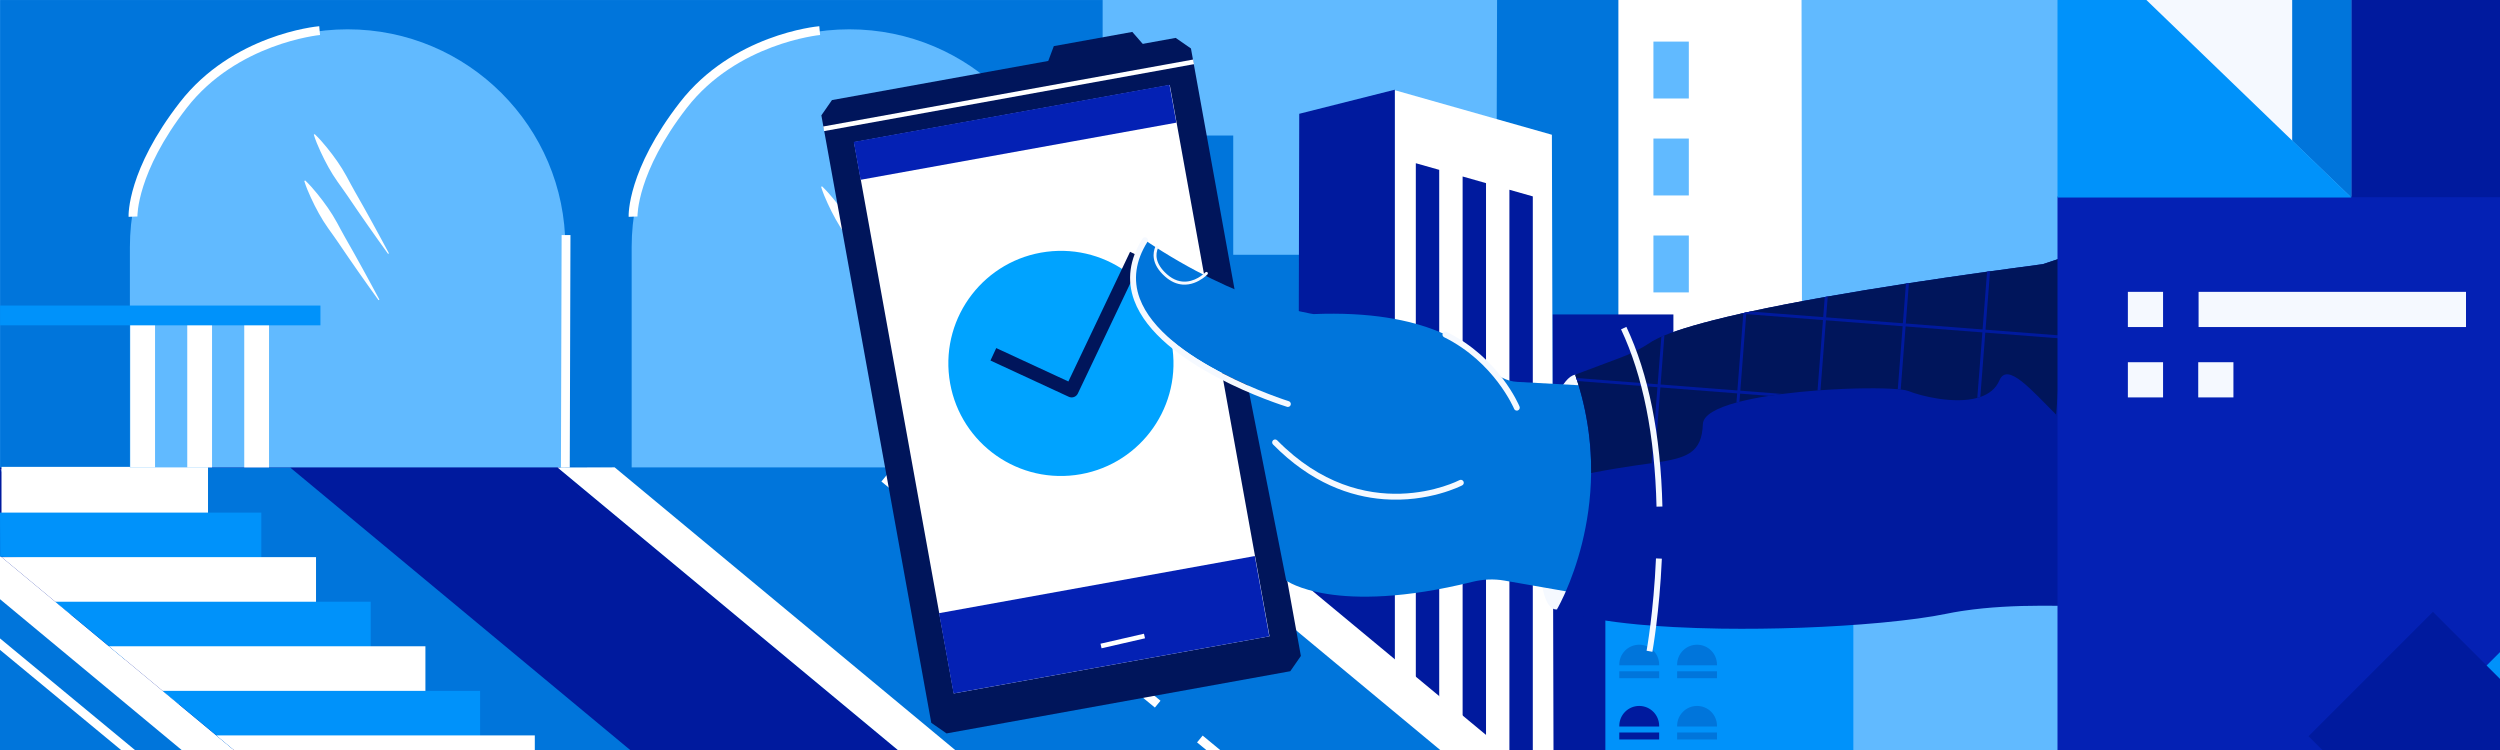 <svg width="1000" height="300" viewBox="0 0 1000 300" fill="none" xmlns="http://www.w3.org/2000/svg">
<rect x="0" y="0" width="1000" height="300" fill="#808080" stroke="none"/>
<g clip-path="url(#clip0_7692_7531)">
<path d="M0 0H1000V300H0V0Z" fill="#F5F9FF"/>
<path d="M0.014 -0H1766V1175.41H0.014V-0Z" fill="#61BAFF"/>
<path d="M486.479 101.91H538.444V257.516H486.479V101.91Z" fill="#0075DB"/>
<path d="M647.185 -0V347.466H721.078L720.619 -0H647.185Z" fill="white"/>
<path d="M597.791 347.247H647.354V-0H598.83L597.791 347.247Z" fill="#0075DB"/>
<path d="M661.37 16.636H675.527V39.398H661.37V16.636Z" fill="#61BAFF"/>
<path d="M661.37 55.419H675.527V78.181H661.37V55.419Z" fill="#61BAFF"/>
<path d="M661.37 94.203H675.527V116.964H661.37V94.203Z" fill="#61BAFF"/>
<path d="M661.37 132.993H675.527V155.755H661.37V132.993Z" fill="#61BAFF"/>
<path d="M661.37 171.777H675.527V194.538H661.37V171.777Z" fill="#61BAFF"/>
<path d="M620.991 125.78H669.36V346.633H620.991V125.78Z" fill="#001A9E"/>
<path d="M621.521 346.216H557.758V36.035L620.758 53.901L621.521 346.216Z" fill="white"/>
<path d="M642.148 164.034H741.339V348.752H642.148V164.034Z" fill="#0092FA"/>
<path d="M519.024 346.054H557.935V35.873L519.695 45.516L519.024 346.054Z" fill="#001A9E"/>
<path d="M603.761 75.899V332.221H613.121V78.555L603.761 75.899Z" fill="#001A9E"/>
<path d="M585.047 70.594V332.221H594.407V73.25L585.047 70.594Z" fill="#001A9E"/>
<path d="M566.327 65.288V332.222H575.688V67.938L566.327 65.288Z" fill="#001A9E"/>
<path d="M436.753 54.212H493.296V246.729H436.753V54.212Z" fill="#0075DB"/>
<path d="M0.042 0.014H441.055V196.975H0.042V0.014Z" fill="#0075DB"/>
<path d="M0 187.042V788.712H0.015L744.327 785.032L902.307 784.255L969.856 783.923L1180.87 782.877L1027.67 655.663L1015.17 645.285L954.555 594.952L952.45 593.207L951.086 592.069L948.981 590.324L911.434 559.15L909.336 557.405L907.952 556.253L905.846 554.508L870.419 525.092L868.314 523.34L866.929 522.189L864.824 520.444L823.511 486.14L821.413 484.395L820.043 483.257L817.945 481.519L794.957 462.432L788.119 456.752L783.994 453.326L768.339 440.327L461.846 185.827L441.055 185.884L0.043 187.042H0Z" fill="#001A9E"/>
<path d="M224.052 186.456V187.798L235.101 196.975L543.827 453.326H783.993L461.845 185.827L441.055 185.884L224.052 186.456Z" fill="#0075DB"/>
<path d="M0.184 188.314L0.6 188.618L0.614 188.632L0.643 188.653L12.016 196.975L23.015 205.028L30.207 210.291L47.359 222.851L54.565 228.121L78.915 245.945L230.728 357.088L309.905 348.053L128.069 196.975L116.703 187.53L116.074 186.979H82.32L59.39 187.678L0.643 188.307H0.6L0.184 188.314Z" fill="#0075DB"/>
<path d="M9.15527e-05 222.329V383.311H193.867L28.441 245.945L6.98 228.122L0.629 222.851L0.014 222.343L9.15527e-05 222.329Z" fill="white"/>
<path d="M9.15527e-05 239.672V400.654H193.867L172.984 383.311L7.552 245.945L0.014 239.686L9.15527e-05 239.672Z" fill="#0075DB"/>
<path d="M0 255.361V259.946L0.014 259.96L149.15 383.31L170.116 400.653L171.621 401.897L172.646 400.653L173.868 399.17L154.695 383.31L0.014 255.375L0 255.361Z" fill="white"/>
<path d="M0.184 187.876L0.6 188.187V210.291H83.204V186.739H0.6V187.869L0.184 187.876Z" fill="white"/>
<path d="M0 205.028L0.035 222.703L104.531 228.121V205.028H0Z" fill="#0092FA"/>
<path d="M0.629 222.852L6.979 228.122L22.104 240.682L28.441 245.945H126.409V222.852H0.629Z" fill="white"/>
<path d="M22.104 240.682L28.441 245.945L43.565 258.505L49.916 263.775H148.287V240.682H22.104Z" fill="#0092FA"/>
<path d="M43.566 258.505L49.917 263.775L65.041 276.336L71.378 281.599H170.166V258.505H43.566Z" fill="white"/>
<path d="M65.041 276.336L71.378 281.599L86.503 294.159L92.854 299.429H192.044V276.336H65.041Z" fill="#0092FA"/>
<path d="M86.502 294.159L92.853 299.429L114.315 317.252H213.922V294.159H86.502Z" fill="white"/>
<path d="M339.752 11.727C291.686 11.727 252.663 50.75 252.663 98.816V186.965H426.841V98.816C426.841 50.75 387.818 11.727 339.752 11.727Z" fill="#61BAFF"/>
<path d="M139.048 11.727C90.982 11.727 51.958 50.75 51.958 98.816V186.965H226.137V98.816C226.137 50.75 187.113 11.727 139.048 11.727Z" fill="#61BAFF"/>
<path d="M362.316 103.69C360.126 99.536 357.844 95.446 355.612 91.32L352.2 85.174L348.731 79.064C347.573 77.029 346.478 74.952 345.362 72.889C344.239 70.834 343.009 68.842 341.667 66.92C340.325 64.999 338.919 63.12 337.421 61.29C335.931 59.46 334.377 57.673 332.625 56.006L332.264 56.232C332.985 58.542 333.903 60.725 334.892 62.865C335.867 65.013 336.941 67.104 338.071 69.159C339.202 71.208 340.452 73.193 341.801 75.108C343.158 77.015 344.542 78.915 345.856 80.851L349.812 86.658L353.818 92.43C356.538 96.251 359.201 100.108 361.963 103.902L362.323 103.676L362.316 103.69Z" fill="white"/>
<path d="M358.501 122.212C356.311 118.059 354.029 113.968 351.797 109.843L348.385 103.697L344.916 97.586C343.757 95.552 342.662 93.475 341.546 91.412C340.423 89.356 339.194 87.364 337.852 85.443C336.509 83.521 335.104 81.642 333.606 79.812C332.115 77.983 330.561 76.195 328.809 74.528L328.449 74.754C329.17 77.064 330.088 79.247 331.077 81.388C332.052 83.535 333.126 85.626 334.256 87.682C335.386 89.731 336.637 91.716 337.986 93.63C339.342 95.537 340.727 97.438 342.041 99.374L345.997 105.18L350.002 110.952C352.722 114.774 355.385 118.631 358.148 122.424L358.508 122.198L358.501 122.212Z" fill="white"/>
<path d="M155.578 101.338C153.388 97.184 151.106 93.094 148.874 88.968L145.462 82.822L141.993 76.711C140.835 74.677 139.74 72.6 138.623 70.537C137.5 68.481 136.271 66.489 134.929 64.568C133.587 62.646 132.181 60.767 130.683 58.937C129.193 57.108 127.638 55.321 125.886 53.653L125.526 53.879C126.247 56.189 127.165 58.372 128.154 60.513C129.129 62.66 130.203 64.751 131.333 66.807C132.463 68.856 133.714 70.841 135.063 72.755C136.419 74.663 137.804 76.563 139.118 78.499L143.074 84.305L147.079 90.077C149.799 93.899 152.463 97.756 155.225 101.55L155.585 101.323L155.578 101.338Z" fill="white"/>
<path d="M151.763 119.86C149.573 115.706 147.291 111.616 145.059 107.49L141.647 101.344L138.178 95.234C137.02 93.199 135.925 91.122 134.809 89.06C133.685 87.004 132.456 85.012 131.114 83.09C129.772 81.169 128.366 79.29 126.868 77.46C125.378 75.63 123.823 73.843 122.072 72.176L121.711 72.402C122.432 74.712 123.35 76.895 124.339 79.035C125.314 81.183 126.388 83.274 127.518 85.33C128.649 87.378 129.899 89.363 131.248 91.278C132.604 93.185 133.989 95.085 135.303 97.021L139.259 102.828L143.265 108.6C145.984 112.421 148.648 116.278 151.41 120.072L151.77 119.846L151.763 119.86Z" fill="white"/>
<path d="M441.055 186.322L461.845 186.266L783.993 453.764H761.26L439.19 186.329L441.055 186.322Z" fill="white"/>
<path d="M224.9 187L245.867 186.943L570.734 456.617H547.811L223.013 187H224.9Z" fill="white"/>
<path d="M630.697 422.384L632.943 419.657L616.067 405.719L613.82 408.446L630.697 422.384ZM596.944 394.508L599.19 391.781L582.313 377.843L580.067 380.57L596.944 394.508ZM563.197 366.639L565.444 363.912L548.567 349.974L546.32 352.701L563.197 366.639ZM529.451 338.77L531.697 336.043L514.821 322.105L512.574 324.832L529.451 338.77ZM495.697 310.894L497.944 308.167L481.067 294.229L478.821 296.956L495.697 310.894ZM461.951 283.025L464.197 280.299L447.321 266.361L445.074 269.087L461.951 283.025ZM428.198 255.15L430.444 252.423L413.567 238.485L411.321 241.212L428.198 255.15ZM394.451 227.281L396.698 224.554L379.821 210.616L377.575 213.343L394.451 227.281Z" fill="white"/>
<path d="M354.808 189.88L362.979 196.627L360.729 199.351L352.559 192.603L354.808 189.88Z" fill="white"/>
<path d="M224.649 94.015L228.181 94.026L227.905 186.985L224.373 186.975L224.649 94.015Z" fill="white"/>
<path d="M51.435 86.729L54.967 86.594C54.967 86.425 54.635 69.011 74.705 43.142C94.768 17.279 127.681 14.03 128.013 14.001L127.695 10.483C126.282 10.61 92.938 13.867 71.908 40.973C50.955 67.98 51.4 85.98 51.428 86.729H51.435Z" fill="white"/>
<path d="M251.462 86.729L254.994 86.594C254.994 86.425 254.662 69.011 274.732 43.142C294.795 17.279 327.708 14.03 328.04 14.001L327.722 10.483C326.309 10.61 292.965 13.867 271.935 40.973C250.982 67.98 251.427 85.98 251.455 86.729H251.462Z" fill="white"/>
<path d="M678.826 184.414C683.227 184.414 686.795 187.982 686.795 192.383V197.815H670.851V192.383C670.851 187.982 674.418 184.414 678.819 184.414H678.826Z" fill="#0075DB"/>
<path d="M655.684 184.414C651.282 184.414 647.715 187.989 647.715 192.383V197.815H663.659V192.383C663.659 187.982 660.085 184.414 655.691 184.414H655.684Z" fill="#0075DB"/>
<path d="M645.836 192.659H737.651V195.047H645.836V192.659Z" fill="#0092FA"/>
<path d="M678.826 208.906C683.227 208.906 686.795 212.474 686.795 216.875V222.308H670.851V216.875C670.851 212.474 674.418 208.906 678.819 208.906H678.826Z" fill="#001A9E"/>
<path d="M655.684 208.906C651.282 208.906 647.715 212.481 647.715 216.875V222.308H663.659V216.875C663.659 212.474 660.085 208.906 655.691 208.906H655.684Z" fill="#0075DB"/>
<path d="M645.836 217.144H737.651V219.532H645.836V217.144Z" fill="#0092FA"/>
<path d="M678.826 233.392C683.227 233.392 686.795 236.959 686.795 241.36V246.793H670.851V241.36C670.851 236.959 674.418 233.392 678.819 233.392H678.826Z" fill="#0075DB"/>
<path d="M655.684 233.392C651.282 233.392 647.715 236.966 647.715 241.36V246.793H663.659V241.36C663.659 236.959 660.085 233.392 655.691 233.392H655.684Z" fill="#0075DB"/>
<path d="M645.836 241.635H737.651V244.023H645.836V241.635Z" fill="#0092FA"/>
<path d="M678.826 257.883C683.227 257.883 686.795 261.451 686.795 265.852V271.284H670.851V265.852C670.851 261.451 674.418 257.883 678.819 257.883H678.826Z" fill="#0075DB"/>
<path d="M655.684 257.883C651.282 257.883 647.715 261.458 647.715 265.852V271.284H663.659V265.852C663.659 261.451 660.085 257.883 655.691 257.883H655.684Z" fill="#0075DB"/>
<path d="M645.836 266.128H737.651V268.516H645.836V266.128Z" fill="#0092FA"/>
<path d="M678.826 282.375C683.227 282.375 686.795 285.943 686.795 290.344V295.776H670.851V290.344C670.851 285.943 674.418 282.375 678.819 282.375H678.826Z" fill="#0075DB"/>
<path d="M655.684 282.375C651.282 282.375 647.715 285.95 647.715 290.344V295.776H663.659V290.344C663.659 285.943 660.085 282.375 655.691 282.375H655.684Z" fill="#001A9E"/>
<path d="M645.836 290.612H737.651V293H645.836V290.612Z" fill="#0092FA"/>
<path d="M462.975 184.932L1182.14 781.569L1179.88 784.287L460.72 187.651L462.975 184.932Z" fill="white"/>
<path d="M97.7 126.438H107.611V186.965H97.7V126.438Z" fill="white"/>
<path d="M74.903 126.438H84.814V186.965H74.903V126.438Z" fill="white"/>
<path d="M52.106 126.438H62.018V186.965H52.106V126.438Z" fill="white"/>
<path d="M0.028 122.22H128.175V130.132H0.028V122.22Z" fill="#0092FA"/>
<g clip-path="url(#clip1_7692_7531)">
<path d="M620.415 164.133C620.415 164.133 624.756 150.777 630.058 149.881C635.361 148.985 637.73 160.275 637.73 160.275L620.415 164.133Z" fill="#F5F9FF"/>
<path d="M622.793 243.753C622.793 243.753 617.945 244.986 616.597 231.912C615.247 218.832 636.531 235.532 636.531 235.532L622.793 243.753Z" fill="#F5F9FF"/>
<g clip-path="url(#clip2_7692_7531)">
<path d="M470.27 15.157L332.785 40.032L328.546 46.144L372.512 289.131L378.621 293.366L516.11 268.491L520.349 262.379L476.383 19.393L470.27 15.157Z" fill="#00155B"/>
<path d="M458.185 18.816L418.712 25.96L421.522 18.45L452.922 12.768L458.185 18.816Z" fill="#00155B"/>
<path d="M467.913 34.008L341.603 56.864L381.504 277.371L507.814 254.515L467.913 34.008Z" fill="white"/>
<path d="M501.913 222.417L375.604 245.273L381.414 277.385L507.724 254.53L501.913 222.417Z" fill="#0421B4"/>
<path d="M467.798 33.896L341.488 56.752L344.232 71.919L470.542 49.063L467.798 33.896Z" fill="#0421B4"/>
<path d="M400.051 115.35L399.109 114.182C405.406 109.099 409.782 103.14 412.11 96.459C412.194 96.218 412.397 96.034 412.644 95.975C412.892 95.916 413.153 95.987 413.339 96.164C421.379 103.851 432.105 108.735 445.216 110.678L444.994 112.167C432.014 110.244 421.301 105.489 413.134 98.031C410.629 104.544 406.234 110.365 400.051 115.354L400.051 115.35Z" fill="white"/>
<path d="M456.936 148.614L455.469 148.289C457.449 139.384 457.971 129.875 457.015 120.025L458.509 119.881C459.48 129.887 458.95 139.554 456.933 148.613L456.936 148.614Z" fill="white"/>
<path d="M430.21 193.975C430.124 193.967 430.04 193.943 429.96 193.905C424.16 191.143 418.761 188.064 413.906 184.749L414.753 183.507C419.41 186.686 424.582 189.651 430.131 192.318C435.529 186.98 439.356 182.417 442.869 177.128L444.12 177.961C440.465 183.462 436.487 188.188 430.809 193.762C430.646 193.92 430.427 193.996 430.21 193.975Z" fill="white"/>
<path d="M408.036 180.432C390.839 166.768 380.604 149.246 376.748 126.864C376.685 126.506 376.889 126.16 377.226 126.031C382.579 124.034 387.41 121.782 391.584 119.337L392.344 120.635C388.246 123.035 383.54 125.25 378.336 127.223C382.209 148.935 392.232 165.961 408.971 179.259L408.036 180.435L408.036 180.432Z" fill="white"/>
<path d="M430.069 190.029C454.736 186.88 472.179 164.33 469.029 139.663C465.88 114.996 443.33 97.553 418.663 100.703C393.996 103.853 376.553 126.402 379.703 151.069C382.853 175.736 405.402 193.179 430.069 190.029Z" fill="#00A3FF"/>
<path d="M428.394 158.95C428.093 158.921 427.797 158.843 427.506 158.711L396.188 144.214L398.499 139.229L427.348 152.587L452.026 100.73L456.985 103.094L431.134 157.404C430.622 158.479 429.508 159.066 428.387 158.956L428.394 158.95Z" fill="#00155B"/>
<path d="M477.269 23.816L329.289 50.593L329.623 52.442L477.604 25.665L477.269 23.816Z" fill="white"/>
<path d="M437.982 206.257L430.45 208.121L430.902 209.945L438.434 208.08L437.982 206.257Z" fill="white"/>
<path d="M457.584 253.49L440.2 257.484L440.621 259.315L458.005 255.321L457.584 253.49Z" fill="white"/>
</g>
<path d="M640.942 154.612L606.933 152.754C602.675 152.523 598.765 150.432 596.084 147.119C589.378 138.827 570.853 123.774 525.424 125.636C525.424 125.636 496.089 121.67 458.003 96.077C458.003 96.077 433.464 125.394 499.072 154.062L514.5 232.229C514.5 232.229 533.714 246.393 588.986 232.732C593.164 231.7 597.5 231.491 601.741 232.229L634.491 237.95L640.942 154.612Z" fill="#0075DB"/>
<path d="M851.254 237.434C853.083 235.873 854.458 233.868 855.368 231.644C859.071 222.602 871.202 211.538 874.002 203.209C874.127 202.828 874.251 202.438 874.386 202.061C877.736 192.203 881.594 182.473 885.327 172.987C885.445 172.703 885.548 172.416 885.665 172.128C885.815 171.739 885.96 171.36 886.106 170.982C886.139 170.892 886.18 170.785 886.208 170.696C886.741 169.3 887.238 167.935 887.706 166.578C890.28 159.229 892.056 152.479 893.206 146.318C893.565 144.426 893.851 142.584 894.083 140.795C894.135 140.399 894.189 140.013 894.222 139.625C895.726 127.214 894.517 117.368 892.109 109.705C891.994 109.341 891.884 108.978 891.767 108.63C891.62 108.216 891.485 107.82 891.329 107.417C891.275 107.237 891.216 107.063 891.148 106.896C885.523 91.861 875.508 86.275 875.508 86.275L861.489 90.933L860.276 91.335L828.583 101.865L827.37 102.267L826.887 102.428L824.001 103.385L817.183 105.653C809.789 106.625 802.739 107.592 796.006 108.52C795.6 108.575 795.208 108.633 794.812 108.687C783.477 110.274 773.087 111.794 763.564 113.262C763.159 113.327 762.763 113.391 762.371 113.439C750.684 115.262 740.309 116.966 731.092 118.6C730.683 118.676 730.292 118.739 729.893 118.813C718.19 120.89 708.397 122.819 700.205 124.607C699.641 124.729 699.086 124.849 698.538 124.974C698.13 125.06 697.733 125.149 697.335 125.233C696.962 125.309 696.59 125.4 696.232 125.479C680.397 129.04 671.157 131.96 665.755 134.172C665.33 134.351 664.913 134.518 664.533 134.691C664.362 134.77 664.179 134.84 664.019 134.923C663.723 135.054 663.443 135.182 663.176 135.304C662.343 135.71 661.651 136.082 661.069 136.413C660.821 136.558 660.599 136.704 660.399 136.833C660.363 136.863 660.336 136.887 660.298 136.907C660.284 136.919 660.26 136.927 660.247 136.939C657.917 138.492 658.259 139.3 658.259 139.3L648.084 143.114L632.547 148.943L631.331 149.4L630.042 149.878C630.198 150.317 630.339 150.762 630.484 151.197C630.629 151.597 630.753 151.994 630.885 152.405C630.94 152.585 631.01 152.767 631.057 152.963C631.183 153.34 631.305 153.712 631.406 154.087C631.614 154.766 631.81 155.426 631.995 156.088C632.471 157.73 632.899 159.364 633.279 160.974C635.158 168.871 636.107 176.464 636.367 183.631C636.385 184.022 636.399 184.425 636.406 184.812C636.432 185.864 636.447 186.903 636.449 187.928C636.453 188.362 636.455 188.791 636.447 189.211C636.221 210.448 630.312 227.431 626.341 236.51C626.11 237.046 625.882 237.557 625.655 238.047C625.13 239.199 624.651 240.173 624.246 240.991C623.353 242.783 622.784 243.729 622.784 243.729C623.173 243.878 623.591 244.014 624.004 244.155C624.374 244.276 624.764 244.4 625.155 244.529C632.784 246.934 643.226 248.664 655.181 249.79L655.626 249.826C656.01 249.87 656.413 249.896 656.796 249.93C660.921 250.295 665.209 250.592 669.615 250.828C675.434 251.135 681.45 251.329 687.571 251.438C687.961 251.446 688.35 251.449 688.751 251.46C699.007 251.605 709.5 251.475 719.658 251.118C720.05 251.1 720.448 251.096 720.84 251.078C731.839 250.668 742.42 250.001 751.872 249.128C752.278 249.098 752.666 249.061 753.059 249.017C763.251 248.049 772.054 246.856 778.592 245.5C780.453 245.111 782.353 244.777 784.3 244.468C784.696 244.404 785.091 244.34 785.494 244.291C795.356 242.827 806.198 242.297 816.529 242.284C816.932 242.28 817.32 242.273 817.71 242.281C824.287 242.288 830.628 242.494 836.339 242.785C841.557 243.052 846.676 241.323 850.651 237.935L851.248 237.425L851.254 237.434Z" fill="#001A9E"/>
<path d="M630.058 149.881C630.214 150.32 630.355 150.765 630.5 151.2C630.645 151.599 630.769 151.997 630.901 152.408C630.956 152.588 631.026 152.77 631.073 152.966C631.199 153.342 631.321 153.715 631.422 154.09C631.63 154.769 631.826 155.429 632.011 156.091C632.487 157.733 632.915 159.367 633.295 160.977C635.174 168.874 636.123 176.467 636.383 183.634C636.4 184.025 636.415 184.427 636.422 184.815C636.448 185.867 636.463 186.906 636.465 187.931C636.469 188.364 636.471 188.793 636.463 189.214C637.063 189.097 637.673 188.979 638.293 188.859C640.941 188.344 643.825 187.827 646.887 187.32C649.253 186.924 651.692 186.548 654.188 186.189C654.342 186.168 654.501 186.147 654.654 186.121C656.383 185.876 658.03 185.653 659.58 185.427C659.936 185.374 660.284 185.332 660.63 185.275C661.037 185.22 661.428 185.162 661.825 185.108C674.66 183.226 680.724 181.313 681.151 169.644C681.276 166.021 686.644 163.182 694.581 161.01C694.977 160.911 695.376 160.801 695.787 160.7C699.339 159.784 703.369 159 707.632 158.336C709.378 158.059 711.177 157.81 712.994 157.574C717.586 156.986 722.34 156.518 727.02 156.172C727.411 156.144 727.816 156.114 728.206 156.087C740.835 155.177 752.749 155.107 759.115 155.683C759.523 155.714 759.927 155.745 760.287 155.797C761.713 155.957 762.75 156.155 763.343 156.398C768.354 158.45 781.608 161.703 790.914 159.159C791.327 159.037 791.735 158.916 792.126 158.782C795.557 157.61 798.325 155.523 799.757 152.157C802.978 144.589 812.779 156.264 822.459 165.861C822.523 165.923 822.599 166.003 822.668 166.065C822.965 166.358 823.258 166.651 823.559 166.934C823.699 167.076 823.844 167.213 823.988 167.345C828.568 171.77 833.028 175.463 836.671 176.145C837.683 176.341 838.606 176.297 839.467 175.983C842.2 174.981 843.646 172.346 844.429 168.927C844.529 168.545 844.608 168.16 844.671 167.768C846.543 157.438 843.512 141.415 850.678 140.484C851.989 140.316 853.983 140.349 856.48 140.546C856.857 140.575 857.256 140.607 857.65 140.65C865.564 141.354 877.588 143.395 888.174 145.374C888.557 145.438 888.956 145.515 889.338 145.58C890.664 145.824 891.956 146.078 893.211 146.317C893.571 144.425 893.856 142.583 894.088 140.794C894.141 140.398 894.194 140.012 894.227 139.624C895.731 127.213 894.523 117.367 892.115 109.704C892 109.341 891.89 108.977 891.772 108.629C891.625 108.215 891.49 107.819 891.335 107.416C891.28 107.236 891.221 107.063 891.153 106.895C885.528 91.86 875.513 86.274 875.513 86.274L861.494 90.932L860.281 91.334L828.588 101.864L827.375 102.266L826.892 102.428L824.007 103.384L817.188 105.652C809.795 106.625 802.744 107.591 796.012 108.519C795.605 108.574 795.214 108.632 794.817 108.686C783.482 110.274 773.092 111.794 763.57 113.262C763.164 113.327 762.769 113.39 762.376 113.439C750.689 115.261 740.315 116.966 731.097 118.599C730.688 118.675 730.298 118.738 729.899 118.812C718.196 120.889 708.402 122.818 700.21 124.606C699.646 124.728 699.092 124.848 698.543 124.973C698.135 125.059 697.738 125.148 697.341 125.232C696.967 125.308 696.596 125.399 696.238 125.478C680.403 129.039 671.162 131.959 665.761 134.171C665.335 134.35 664.919 134.518 664.538 134.691C664.367 134.769 664.185 134.839 664.024 134.922C663.729 135.053 663.448 135.182 663.182 135.304C662.348 135.71 661.656 136.081 661.075 136.413C660.827 136.557 660.604 136.704 660.404 136.832C660.368 136.862 660.341 136.886 660.303 136.906C660.29 136.918 660.266 136.926 660.252 136.938C656.443 139.465 652.353 141.515 648.089 143.108L632.551 148.937L631.336 149.395L630.047 149.872L630.058 149.881Z" fill="#00155B"/>
<path d="M822.664 166.075C822.961 166.368 823.254 166.662 823.555 166.944L823.525 167.322L844.421 168.938C844.52 168.556 844.599 168.171 844.662 167.779L822.659 166.076L822.664 166.075Z" fill="#001A9E"/>
<path d="M630.5 151.2C630.645 151.599 630.77 151.997 630.901 152.408L707.629 158.347C709.374 158.07 711.174 157.821 712.99 157.584L630.5 151.2Z" fill="#001A9E"/>
<path d="M696.243 125.482L894.088 140.794C894.141 140.398 894.194 140.012 894.228 139.624L700.22 124.604C699.656 124.726 699.102 124.847 698.553 124.972C698.145 125.057 697.748 125.147 697.351 125.231C696.977 125.307 696.606 125.398 696.248 125.476L696.243 125.482Z" fill="#001A9E"/>
<path d="M824.012 103.389L891.772 108.634C891.625 108.22 891.491 107.824 891.335 107.421L826.892 102.432L824.007 103.389L824.012 103.389Z" fill="#001A9E"/>
<path d="M664.544 134.695L660.626 185.28C661.033 185.225 661.424 185.167 661.821 185.113L665.762 134.176C665.336 134.355 664.92 134.523 664.539 134.695L664.544 134.695Z" fill="#001A9E"/>
<path d="M697.346 125.236L694.577 161.015C694.973 160.916 695.372 160.807 695.783 160.705L698.548 124.973C698.141 125.058 697.743 125.147 697.346 125.232L697.346 125.236Z" fill="#001A9E"/>
<path d="M729.904 118.817L727.011 156.178C727.401 156.15 727.806 156.121 728.196 156.093L731.097 118.599C730.688 118.675 730.298 118.738 729.899 118.812L729.904 118.817Z" fill="#001A9E"/>
<path d="M762.382 113.443L759.112 155.693C759.52 155.724 759.923 155.755 760.284 155.807L763.574 113.261C763.169 113.326 762.774 113.39 762.381 113.438L762.382 113.443Z" fill="#001A9E"/>
<path d="M794.823 108.69L790.916 159.173C791.329 159.052 791.737 158.931 792.128 158.797L796.018 108.528C795.611 108.583 795.22 108.641 794.823 108.695L794.823 108.69Z" fill="#001A9E"/>
<path d="M827.376 102.271L822.44 166.06L822.665 166.075C822.962 166.368 823.254 166.662 823.555 166.944L828.594 101.868L827.381 102.27L827.376 102.271Z" fill="#001A9E"/>
<path d="M860.286 91.334L856.476 140.551C856.853 140.581 857.252 140.613 857.646 140.655L861.495 90.937L860.282 91.339L860.286 91.334Z" fill="#001A9E"/>
<path d="M891.153 106.9L888.174 145.379C888.557 145.443 888.956 145.52 889.339 145.585L892.115 109.709C892 109.346 891.89 108.982 891.772 108.634C891.625 108.22 891.491 107.824 891.335 107.421C891.28 107.241 891.221 107.067 891.153 106.9Z" fill="#001A9E"/>
<path d="M662.614 202.662L664.965 202.606C664.281 173.765 659.431 149.585 650.552 130.734L648.42 131.735C657.163 150.291 661.935 174.154 662.609 202.663L662.614 202.662Z" fill="#F5F9FF"/>
<path d="M660.951 260.71C660.98 260.554 663.802 244.975 664.743 223.464L662.391 223.364C661.457 244.702 658.666 260.136 658.636 260.291L660.951 260.715L660.951 260.71Z" fill="#F5F9FF"/>
<path d="M515.071 162.772C515.608 162.815 516.118 162.483 516.283 161.951C516.477 161.329 516.13 160.674 515.508 160.48C515.007 160.326 465.214 144.599 455.881 119.35C453.145 111.943 454.193 104.326 458.993 96.711C459.338 96.159 459.174 95.434 458.627 95.089C458.075 94.745 457.35 94.909 457.005 95.455C451.793 103.723 450.673 112.036 453.679 120.163C463.411 146.5 512.72 162.075 514.813 162.726C514.897 162.755 514.985 162.768 515.072 162.777L515.071 162.772Z" fill="#F5F9FF"/>
<path d="M553.384 199.681C571.478 201.081 584.668 194.257 584.894 194.136C585.469 193.831 585.686 193.119 585.375 192.545C585.07 191.971 584.354 191.755 583.784 192.059C583.407 192.257 545.808 211.633 510.879 176.133C510.422 175.67 509.679 175.664 509.215 176.116C508.751 176.573 508.746 177.316 509.203 177.779C524.451 193.277 540.215 198.659 553.383 199.676L553.384 199.681Z" fill="#F5F9FF"/>
<path d="M606.637 164.243C606.816 164.259 606.999 164.23 607.177 164.16C607.779 163.912 608.065 163.227 607.817 162.624C607.487 161.83 599.553 143.098 578.685 132.782C578.105 132.492 577.396 132.735 577.11 133.314C576.821 133.898 577.063 134.603 577.642 134.888C597.725 144.816 605.565 163.333 605.64 163.52C605.814 163.946 606.209 164.211 606.637 164.243Z" fill="#F5F9FF"/>
<path d="M473.016 113.829C476.359 114.088 479.213 112.64 481.005 111.402C482.241 110.538 482.961 109.778 482.993 109.749C483.213 109.512 483.203 109.14 482.971 108.919C482.734 108.693 482.362 108.708 482.141 108.94C482.132 108.947 481.464 109.648 480.334 110.438C477.665 112.284 472.345 114.652 466.786 109.714C461.922 105.389 462.162 101.574 463.225 99.132C463.357 98.836 463.218 98.486 462.919 98.36C462.624 98.234 462.273 98.367 462.147 98.667C461.15 100.959 460.328 105.55 466.007 110.598C468.442 112.762 470.837 113.66 473.021 113.828L473.016 113.829Z" fill="#F5F9FF"/>
</g>
<path d="M823.001 394.281H1014.55V78.599H823.001V394.281Z" fill="#0421B4"/>
<path d="M940.519 -202.601H1222V78.88" fill="#0075DB"/>
<path d="M1222 78.88H940.519V-202.601" fill="#001A9E"/>
<path d="M879.438 130.814H986.4V116.74H879.438V130.814Z" fill="#F5F9FF"/>
<path d="M851.149 130.814H865.223V116.74H851.149V130.814Z" fill="#F5F9FF"/>
<path d="M851.149 158.962H865.223V144.888H851.149V158.962Z" fill="#F5F9FF"/>
<path d="M879.296 158.962H893.37V144.888H879.296V158.962Z" fill="#F5F9FF"/>
<path d="M1104.49 501.093L968.547 464.666L932.121 328.721L1031.64 229.201L1167.58 265.628L1204.01 401.573L1104.49 501.093Z" fill="#0092FA"/>
<path d="M823 -34.275H940.519V79.022" fill="#0075DB"/>
<path d="M846.504 57.488H916.874V-12.882H846.504V57.488Z" fill="#F5F9FF"/>
<path d="M940.519 79.022H823V-34.275" fill="#0092FA"/>
<path d="M973.171 344.255L1022.93 294.496L973.171 244.736L923.412 294.496L973.171 344.255Z" fill="#001A9E"/>
</g>
<defs>
<clipPath id="clip0_7692_7531">
<rect width="1000" height="300" fill="white"/>
</clipPath>
<clipPath id="clip1_7692_7531">
<rect width="724" height="306.997" fill="white" transform="translate(151 26.286) rotate(-7.722)"/>
</clipPath>
<clipPath id="clip2_7692_7531">
<rect width="212" height="286.512" fill="white" transform="translate(332.975 1) rotate(5.603)"/>
</clipPath>
</defs>
</svg>
